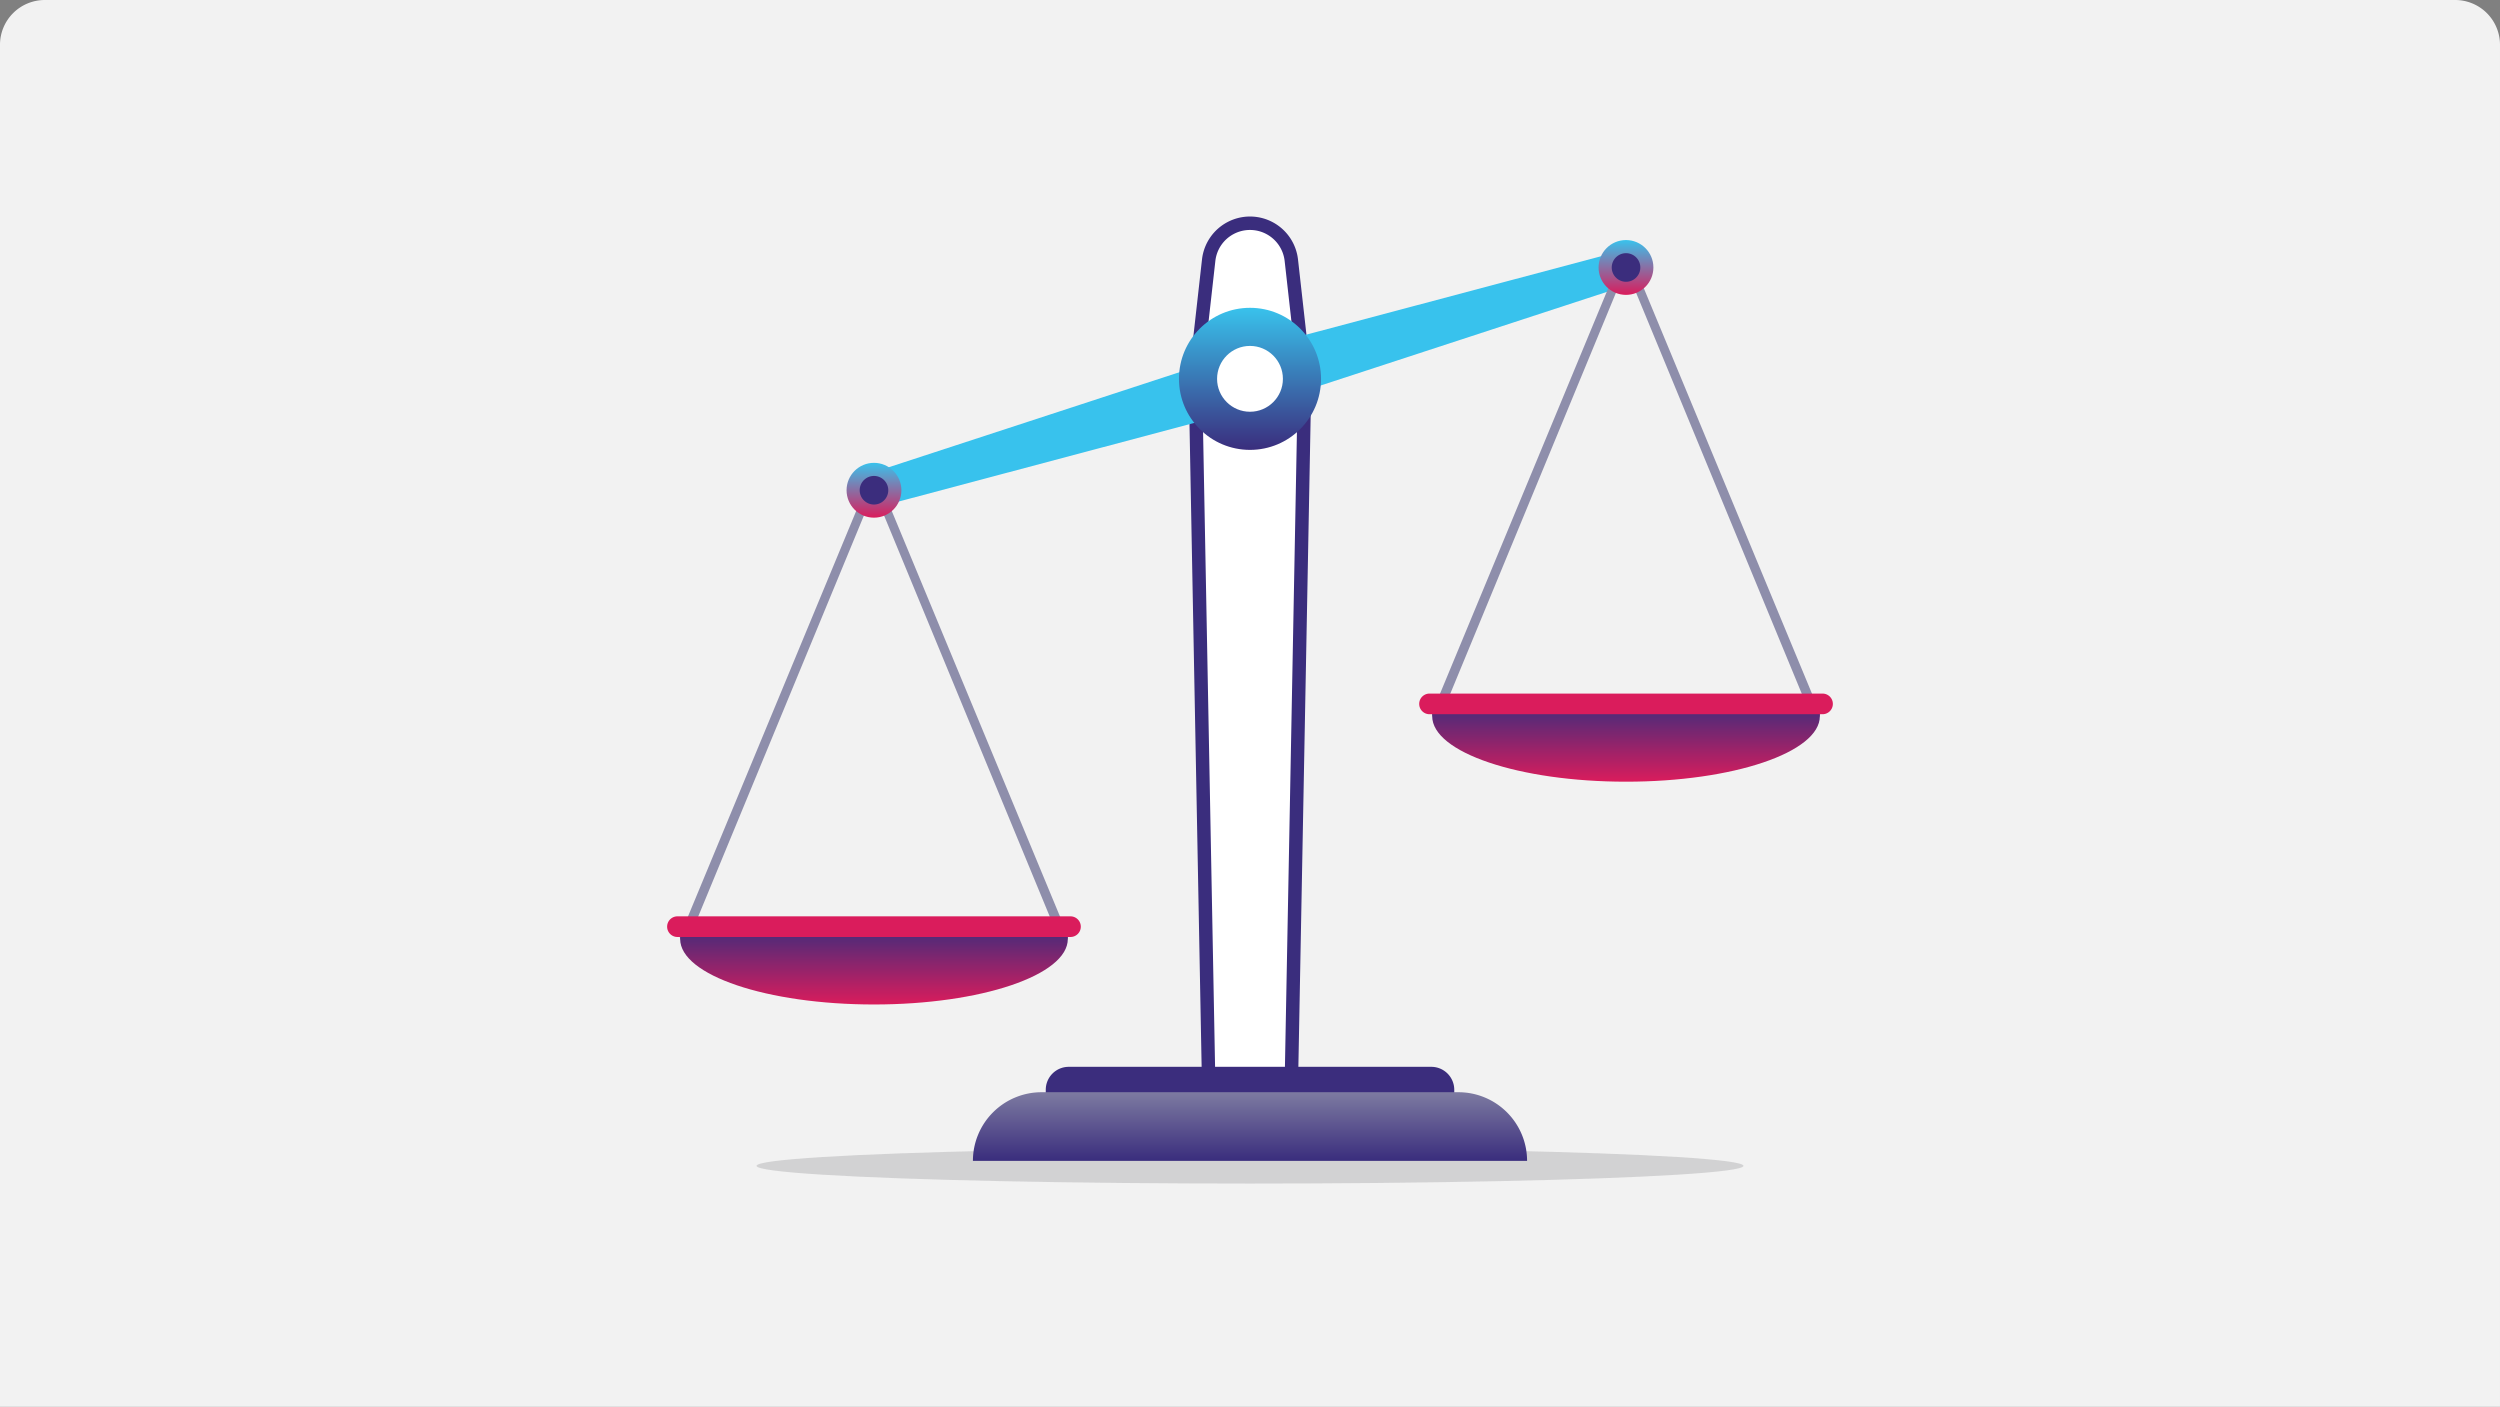 <svg xmlns="http://www.w3.org/2000/svg" xmlns:xlink="http://www.w3.org/1999/xlink" width="558" height="314.003" viewBox="0 0 558 314.003">
  <rect x="0" y="0" width="558" height="314.003" fill="#808080" stroke="none"/>
  <defs>
    <linearGradient id="linear-gradient" x1="0.5" x2="0.5" y2="1" gradientUnits="objectBoundingBox">
      <stop offset="0" stop-color="#3a2d7d"/>
      <stop offset="1" stop-color="#39c2ec"/>
    </linearGradient>
    <linearGradient id="linear-gradient-2" x1="0.5" x2="0.5" y2="1" gradientUnits="objectBoundingBox">
      <stop offset="0" stop-color="#3a2d7d"/>
      <stop offset="1" stop-color="#da1c5c"/>
    </linearGradient>
    <linearGradient id="linear-gradient-3" x1="0.5" x2="0.5" y2="1" gradientUnits="objectBoundingBox">
      <stop offset="0" stop-color="#da1c5c"/>
      <stop offset="1" stop-color="#39c2ec"/>
    </linearGradient>
    <linearGradient id="linear-gradient-6" x1="0.5" y1="-0.247" x2="0.5" y2="1" gradientUnits="objectBoundingBox">
      <stop offset="0" stop-color="#8e8eaa"/>
      <stop offset="1" stop-color="#3a2d7d"/>
    </linearGradient>
  </defs>
  <g id="Altuviiio-Value-CTA-image-DT" transform="translate(-53.998 -7745.498)">
    <path id="Union_12" data-name="Union 12" d="M22084,8471V8167a10,10,0,0,1,10-10h538a10,10,0,0,1,10,10v304Z" transform="translate(-22030.004 -411.5)" fill="#f2f2f2"/>
    <g id="scale" transform="translate(202.906 7795.326)" style="mix-blend-mode: normal;isolation: isolate">
      <g id="Layer_2" transform="translate(0 0)">
        <g id="Layer_1-2">
          <ellipse id="Ellipse_1048" data-name="Ellipse 1048" cx="110.143" cy="3.955" rx="110.143" ry="3.955" transform="translate(19.95 206.437)" fill="#76777a" opacity="0.25"/>
          <path id="Path_2811" data-name="Path 2811" d="M385.115,34.732l-2.974,157.406H363.694L360.72,34.732l2.974-26.487a9.281,9.281,0,0,1,18.446,0l2.974,26.487Z" transform="translate(-242.825 0)" fill="#fff" stroke="#3a2d7d" stroke-width="3"/>
          <path id="Path_2812" data-name="Path 2812" d="M305.755,18.89l2.19,7.393L224.713,53.5,140.09,76.007l-2.19-7.393L221.128,41.4Z" transform="translate(-92.83 -12.716)" fill="#38c2ed"/>
          <circle id="Ellipse_1049" data-name="Ellipse 1049" cx="15.855" cy="15.855" r="15.855" transform="translate(145.948 50.586) rotate(-180)" fill="url(#linear-gradient)"/>
          <circle id="Ellipse_1050" data-name="Ellipse 1050" cx="7.347" cy="7.347" r="7.347" transform="translate(122.743 27.381)" fill="#fff"/>
          <path id="Path_2813" data-name="Path 2813" d="M607.863,124.383a1.064,1.064,0,0,1-.951-.588L565.607,23.839l-41.3,99.955a1.066,1.066,0,0,1-1.905-.954L564.656,20.989a1.108,1.108,0,0,1,1.9,0l42.253,101.857a1.063,1.063,0,0,1-.951,1.539Z" transform="translate(-351.587 -13.766)" fill="#8e8eab"/>
          <path id="Path_2814" data-name="Path 2814" d="M522.46,325.67v3.589c0,8.073,19.368,14.619,43.263,14.619s43.263-6.546,43.263-14.619V325.67H522.463Z" transform="translate(-351.703 -219.23)" fill="url(#linear-gradient-2)"/>
          <path id="Path_2815" data-name="Path 2815" d="M603.613,321.2H515.894a2.3,2.3,0,1,0,0,4.608h87.719a2.3,2.3,0,0,0,0-4.608Z" transform="translate(-345.732 -216.221)" fill="#da1c5c"/>
          <circle id="Ellipse_1051" data-name="Ellipse 1051" cx="6.118" cy="6.118" r="6.118" transform="translate(220.13 15.987) rotate(-180)" fill="url(#linear-gradient-3)"/>
          <path id="Path_2816" data-name="Path 2816" d="M645.2,24.543a3.19,3.19,0,1,1,3.965,2.154A3.19,3.19,0,0,1,645.2,24.543Z" transform="translate(-434.237 -13.764)" fill="#3b2d7d"/>
          <path id="Path_2817" data-name="Path 2817" d="M94.276,276.516a1.064,1.064,0,0,1-.951-.588l-41.3-99.955L10.718,275.928a1.063,1.063,0,1,1-1.9-.951L51.072,173.119a1.108,1.108,0,0,1,1.9,0L95.227,274.977a1.061,1.061,0,0,1-.948,1.539Z" transform="translate(-5.858 -116.175)" fill="#8e8eab"/>
          <path id="Path_2818" data-name="Path 2818" d="M8.88,477.81V481.4c0,8.073,19.368,14.619,43.263,14.619s43.263-6.546,43.263-14.619V477.81Z" transform="translate(-5.978 -321.646)" fill="url(#linear-gradient-2)"/>
          <path id="Path_2819" data-name="Path 2819" d="M90.023,473.33H2.3a2.3,2.3,0,1,0,0,4.608H90.023a2.3,2.3,0,0,0,0-4.608Z" transform="translate(0 -318.63)" fill="#da1c5c"/>
          <circle id="Ellipse_1052" data-name="Ellipse 1052" cx="6.118" cy="6.118" r="6.118" transform="translate(52.282 65.714) rotate(-180)" fill="url(#linear-gradient-3)"/>
          <path id="Path_2820" data-name="Path 2820" d="M131.618,176.673a3.19,3.19,0,1,1,3.964,2.154A3.19,3.19,0,0,1,131.618,176.673Z" transform="translate(-88.512 -116.173)" fill="#3b2d7d"/>
          <path id="Path_2821" data-name="Path 2821" d="M344.609,576.1H263.685a5.125,5.125,0,0,0-5.125,5.125v7.1h91.177v-7.1a5.125,5.125,0,0,0-5.125-5.125Z" transform="translate(-174.054 -387.812)" fill="#3b2d7d"/>
          <path id="Path_2822" data-name="Path 2822" d="M317.175,593.44H224.138a15.329,15.329,0,0,0-15.328,15.328H332.5A15.329,15.329,0,0,0,317.175,593.44Z" transform="translate(-140.564 -399.485)" fill="url(#linear-gradient-6)"/>
        </g>
      </g>
    </g>
  </g>
</svg>
